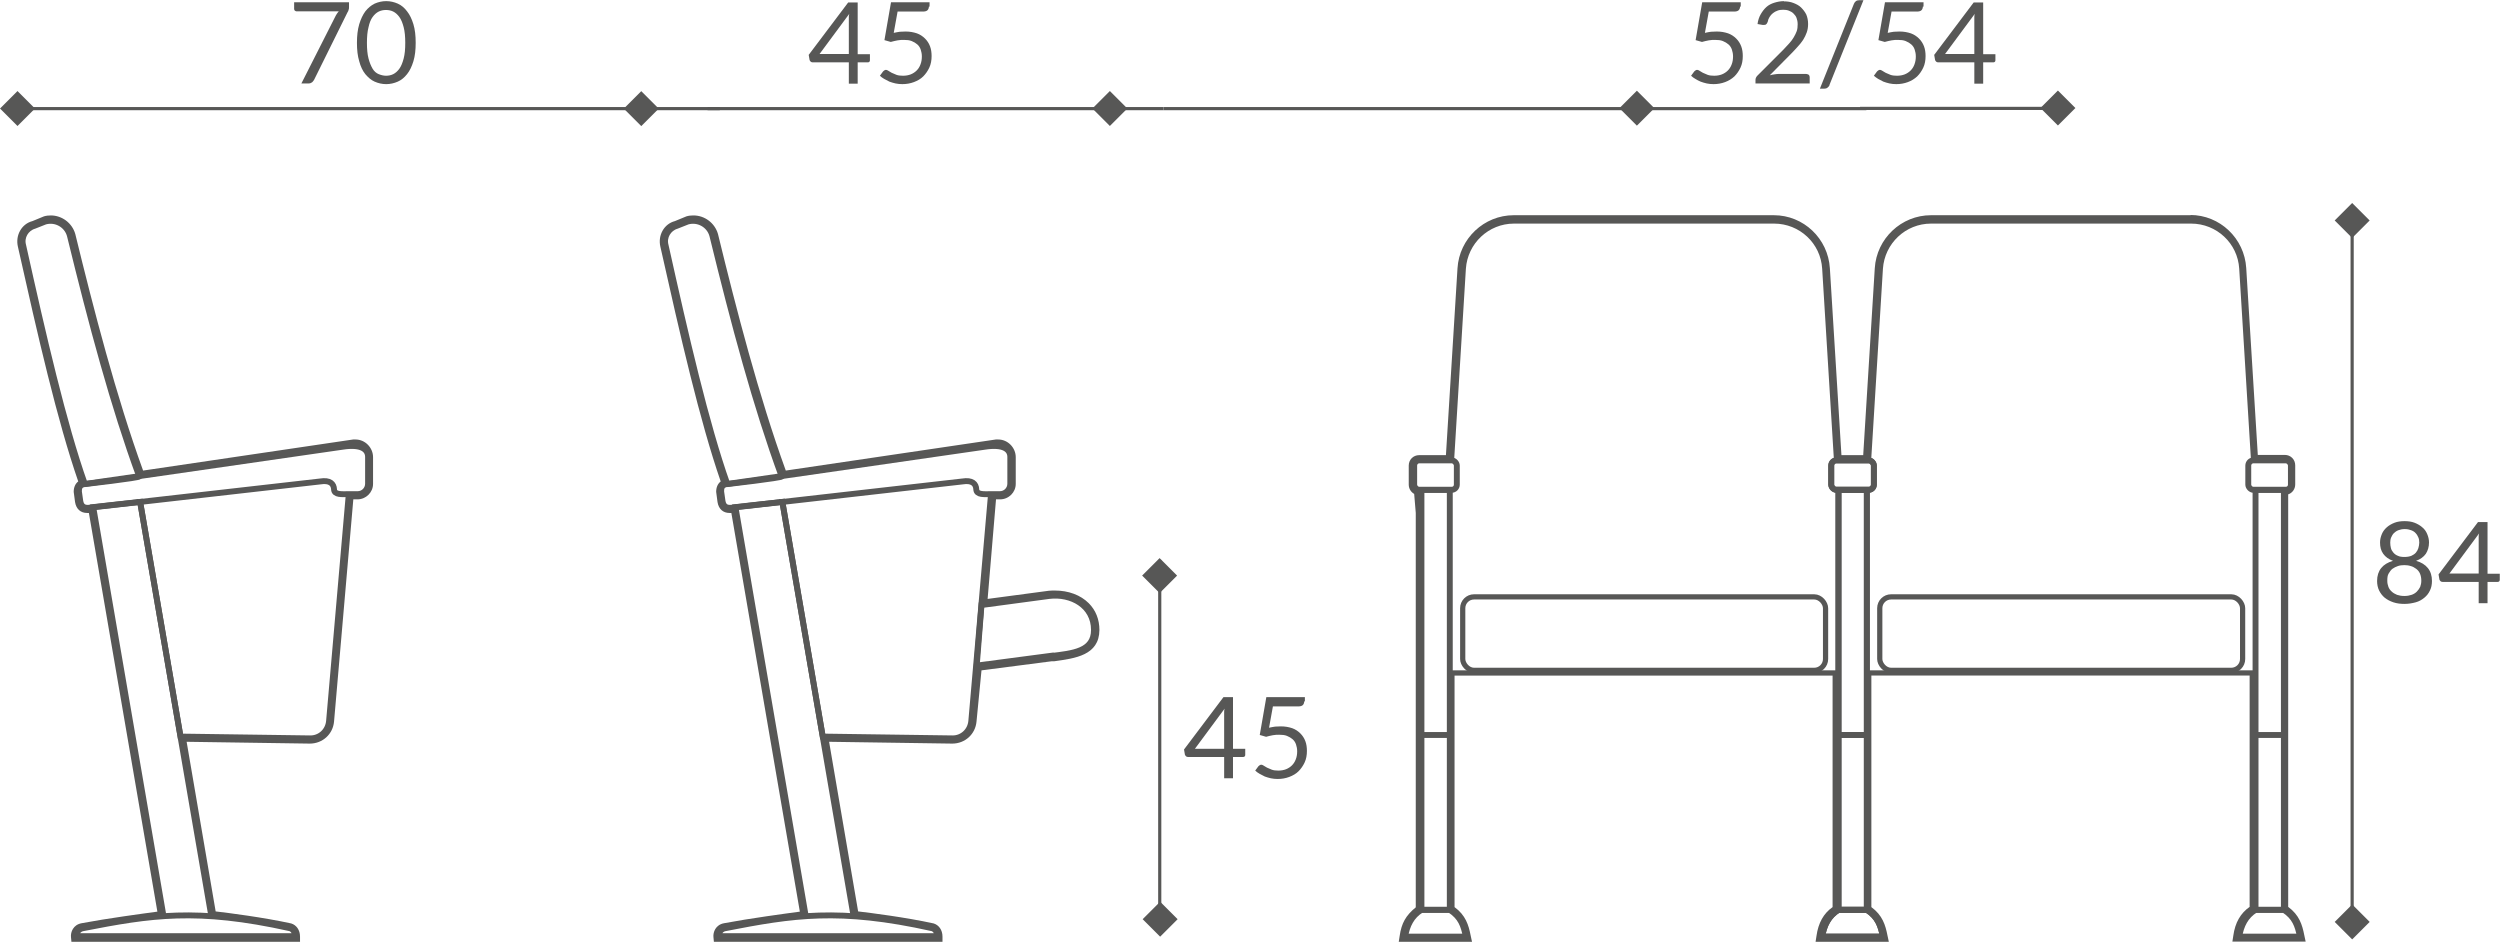<svg xmlns="http://www.w3.org/2000/svg" id="Livello_2" viewBox="0 0 110.24 41.53"><defs><style>.cls-1{fill:#575756;}.cls-2{stroke-width:.26px;}.cls-2,.cls-3,.cls-4{fill:none;stroke:#575756;}.cls-3{stroke-width:.14px;}.cls-4{stroke-width:.23px;}</style></defs><g id="Livello_2-2"><line class="cls-3" x1="31.74" y1="4.79" x2=".31" y2="4.79"></line><rect class="cls-1" x="27.73" y="4.24" width="1.09" height="1.09" transform="translate(4.9 21.4) rotate(-45)"></rect><rect class="cls-1" x=".23" y="4.24" width="1.09" height="1.09" transform="translate(-3.16 1.95) rotate(-45)"></rect><line class="cls-3" x1="51.31" y1="4.79" x2="31.2" y2="4.79"></line><rect class="cls-1" x="48.39" y="4.24" width="1.09" height="1.09" transform="translate(10.96 36.01) rotate(-45.01)"></rect><line class="cls-3" x1="90.88" y1="4.78" x2="82.02" y2="4.78"></line><rect class="cls-1" x="90.2" y="4.22" width="1.09" height="1.09" transform="translate(23.21 65.56) rotate(-45)"></rect><rect class="cls-1" x="71.63" y="4.23" width="1.09" height="1.09" transform="translate(17.76 52.42) rotate(-44.99)"></rect><path class="cls-3" d="M82.3,4.79h-30.99"></path><path class="cls-1" d="M37.82,2.39h.54v.26s0,.05-.02.07c-.02.02-.04.03-.07.03h-.45v.94h-.39v-.94h-1.59s-.06,0-.09-.03c-.02-.02-.04-.04-.05-.07l-.04-.23,1.74-2.31h.42v2.29ZM37.43.91s0-.09,0-.14,0-.1.02-.16l-1.31,1.77h1.29V.91Z"></path><path class="cls-1" d="M40.96.29c0,.06-.02.12-.06.16-.04.04-.11.06-.2.06h-1.12l-.17.94c.1-.02.18-.04.27-.05.08,0,.17-.01.25-.01.19,0,.35.03.5.08.14.05.26.13.36.23.1.1.17.21.22.34s.07.28.07.43c0,.19-.03.36-.1.51s-.16.28-.27.39-.25.19-.41.25c-.16.06-.33.09-.51.09-.1,0-.21-.01-.3-.03s-.19-.05-.27-.08c-.08-.04-.16-.08-.23-.12-.07-.04-.14-.09-.19-.14l.14-.19s.07-.07.12-.07c.03,0,.07.01.11.04s.09.05.15.09c.06.03.13.06.21.09.08.03.18.04.29.04.12,0,.24-.02.34-.06.1-.04.19-.1.26-.17.07-.07.13-.16.17-.27.04-.1.06-.22.06-.35,0-.11-.02-.21-.05-.3-.03-.09-.08-.17-.15-.23s-.15-.11-.25-.15c-.1-.04-.21-.05-.34-.05-.09,0-.18,0-.28.02s-.2.04-.3.07l-.28-.08.29-1.67h1.7v.19Z"></path><path class="cls-1" d="M15.39.1v.2c0,.06,0,.1-.02.14-.01.04-.02.07-.04.09l-1.48,2.99s-.05.08-.09.11c-.04.03-.09.05-.15.05h-.32l1.5-2.96s.04-.08.07-.12.05-.07.08-.1h-1.87s-.05-.01-.07-.03c-.02-.02-.03-.05-.03-.08V.1h2.43Z"></path><path class="cls-1" d="M18.33,1.89c0,.31-.03.58-.1.81-.07.23-.16.42-.28.57-.12.15-.25.26-.41.33-.16.07-.33.11-.51.11s-.35-.04-.51-.11c-.16-.07-.29-.19-.41-.33-.12-.15-.21-.34-.27-.57-.07-.23-.1-.5-.1-.81s.03-.58.1-.82c.07-.23.16-.42.27-.57.12-.15.25-.26.41-.34.16-.07.33-.11.51-.11s.35.04.51.11c.16.07.3.19.41.34.12.15.21.34.28.57.07.23.1.5.1.82ZM17.87,1.89c0-.27-.02-.5-.07-.69-.05-.19-.11-.34-.19-.45s-.17-.19-.27-.24c-.1-.05-.21-.07-.32-.07s-.22.02-.32.07c-.1.05-.19.13-.27.24s-.14.26-.18.45c-.05.19-.07.42-.07.69s.02.5.07.69.11.33.18.45.17.2.27.24.21.07.32.07.22-.02.32-.07c.1-.05.19-.13.27-.24s.14-.26.19-.45.07-.41.07-.69Z"></path><path class="cls-1" d="M76.73.29c0,.06-.02.12-.06.16s-.11.06-.2.06h-1.12l-.17.94c.09-.02.18-.04.27-.05.08,0,.17-.01.25-.01.19,0,.35.03.5.08.14.05.26.13.36.23.1.1.17.21.22.34.05.13.07.28.07.43,0,.19-.03.36-.1.51-.07.15-.16.28-.27.39-.12.11-.25.19-.41.25-.16.06-.33.09-.51.09-.1,0-.21-.01-.3-.03s-.19-.05-.27-.08-.16-.08-.23-.12c-.07-.04-.14-.09-.19-.14l.14-.19s.07-.07.12-.07c.03,0,.07.01.11.04.04.03.09.05.15.09.06.03.13.06.21.09.08.03.18.04.29.04.12,0,.24-.02.34-.06s.19-.1.26-.17c.07-.07.13-.16.17-.27.04-.1.06-.22.06-.35,0-.11-.02-.21-.05-.3-.03-.09-.08-.17-.15-.23-.07-.06-.15-.11-.25-.15-.1-.04-.21-.05-.34-.05-.09,0-.18,0-.28.02s-.2.04-.3.07l-.28-.08.29-1.67h1.7v.19Z"></path><path class="cls-1" d="M78.66.06c.15,0,.29.02.42.07s.25.11.34.2.17.19.23.31c.05.12.08.26.08.42,0,.13-.02.26-.06.37s-.09.22-.16.33-.15.2-.24.3c-.09.1-.18.2-.28.3l-.95.96c.07-.02.13-.03.2-.04s.13-.02.2-.02h1.2s.09.01.12.04.04.06.04.11v.27h-2.39v-.15s0-.06.02-.1.03-.06.06-.09l1.15-1.15c.09-.1.18-.19.26-.28.08-.09.15-.18.2-.27.05-.09.1-.18.13-.27.03-.09.04-.19.04-.3s-.02-.2-.05-.28c-.03-.08-.08-.14-.14-.2s-.13-.09-.2-.12c-.08-.03-.16-.04-.25-.04s-.18.01-.25.04c-.08.03-.14.06-.2.11-.06.05-.11.1-.15.17-.04.06-.07.14-.08.21-.02.06-.05.1-.08.12-.03.02-.08.02-.14.02l-.23-.04c.02-.16.07-.31.14-.43s.15-.23.25-.32.22-.15.35-.19c.13-.04.27-.07.43-.07Z"></path><path class="cls-1" d="M80.68,3.74c-.02.06-.06.1-.1.13s-.09.04-.14.04h-.19l1.5-3.74c.02-.05.05-.09.09-.12s.09-.04.14-.04h.19l-1.5,3.74Z"></path><path class="cls-1" d="M84.79.29c0,.06-.02.12-.06.16-.04.04-.11.06-.2.06h-1.12l-.17.94c.1-.02.18-.04.27-.05.08,0,.17-.01.25-.01.19,0,.35.03.5.08.14.05.26.13.36.23.1.1.17.21.22.34.05.13.07.28.07.43,0,.19-.03.36-.1.51-.07.15-.16.28-.27.39-.12.11-.25.19-.41.25-.16.06-.33.09-.51.09-.11,0-.21-.01-.3-.03s-.19-.05-.27-.08c-.08-.04-.16-.08-.23-.12s-.13-.09-.19-.14l.14-.19s.07-.07.12-.07c.03,0,.07.01.11.04.04.03.09.05.15.09.06.03.13.06.21.09.08.03.18.04.29.04.12,0,.24-.02.34-.06.1-.04.19-.1.26-.17.07-.07.13-.16.17-.27s.06-.22.06-.35c0-.11-.02-.21-.05-.3s-.08-.17-.15-.23c-.07-.06-.15-.11-.25-.15s-.21-.05-.34-.05c-.09,0-.18,0-.28.02s-.2.04-.3.07l-.28-.08.29-1.67h1.7v.19Z"></path><path class="cls-1" d="M87.45,2.39h.54v.26s0,.05-.02.07c-.02.02-.04.03-.07.03h-.45v.94h-.39v-.94h-1.59s-.06,0-.09-.03c-.02-.02-.04-.04-.05-.07l-.04-.23,1.74-2.31h.42v2.29ZM87.06.91s0-.09,0-.14c0-.05,0-.1.02-.16l-1.31,1.77h1.29V.91Z"></path><path class="cls-2" d="M46.33,28.92l-3.26.43.21-2.67,2.98-.4c.98-.12,1.98.42,1.98,1.5h0c0,.95-.93,1.03-1.91,1.15Z"></path><polyline class="cls-2" points="35.53 40.4 32.43 22.36 34.5 22.13 37.64 40.4"></polyline><path class="cls-2" d="M41.33,41.25c0-.15-.1-.29-.23-.32-4.1-.91-6.14-.58-9.12,0-.31.06-.28.35-.28.35h9.64v-.03Z"></path><path class="cls-2" d="M43.7,21.79l-.87,10.01c-.04.44-.4.77-.84.76l-5.71-.08-1.8-10.45v-.02"></path><path class="cls-2" d="M44.55,20.15v1.18c0,.25-.2.46-.46.46h-.39c-.3,0-.64.04-.65-.21s-.18-.42-.61-.35l-10.19,1.16c-.21.02-.35-.05-.39-.29l-.06-.42c0-.13,0-.3.27-.34l11.35-1.64c.84-.13,1.13.12,1.13.45Z"></path><path class="cls-2" d="M32.07,21.34c-.94-2.65-1.83-6.52-2.72-10.52-.1-.37.12-.75.49-.86l.48-.19c.47-.13.96.14,1.09.61.96,3.93,1.93,7.55,3.06,10.63.02.06-2.42.34-2.42.34Z"></path><rect class="cls-2" x="62.68" y="21.6" width="1.25" height="18.52"></rect><line class="cls-2" x1="63.93" y1="32.41" x2="62.68" y2="32.41"></line><path class="cls-2" d="M63.93,40.12h-1.25c-.44.27-.64.69-.72,1.18h2.68c-.1-.49-.22-.86-.71-1.18Z"></path><rect class="cls-2" x="62.36" y="20.3" width="1.88" height="1.3" rx=".23" ry=".23"></rect><rect class="cls-2" x="81.07" y="21.6" width="1.25" height="18.52"></rect><line class="cls-2" x1="82.32" y1="32.41" x2="81.07" y2="32.41"></line><rect class="cls-2" x="80.75" y="20.3" width="1.88" height="1.3" rx=".23" ry=".23"></rect><path class="cls-2" d="M82.32,40.12h-1.25c-.44.27-.64.69-.72,1.18h2.68c-.1-.49-.22-.86-.71-1.18Z"></path><path class="cls-2" d="M81,20.3l-.52-8.46c-.07-1.19-1.06-2.11-2.25-2.11h-11.47c-1.19,0-2.17.93-2.25,2.11l-.52,8.46"></path><rect class="cls-4" x="64.5" y="26.32" width="16" height="3.24" rx=".5" ry=".5"></rect><rect class="cls-2" x="81.07" y="21.6" width="1.25" height="18.52"></rect><line class="cls-2" x1="82.32" y1="32.41" x2="81.07" y2="32.41"></line><path class="cls-2" d="M82.32,40.12h-1.25c-.44.27-.64.69-.72,1.18h2.68c-.1-.49-.22-.86-.71-1.18Z"></path><rect class="cls-2" x="80.75" y="20.3" width="1.88" height="1.3" rx=".23" ry=".23"></rect><rect class="cls-2" x="99.46" y="21.6" width="1.25" height="18.52"></rect><line class="cls-2" x1="100.71" y1="32.41" x2="99.46" y2="32.41"></line><rect class="cls-2" x="99.14" y="20.3" width="1.88" height="1.3" rx=".23" ry=".23"></rect><path class="cls-2" d="M100.71,40.12h-1.25c-.44.27-.64.69-.72,1.18h2.68c-.1-.49-.22-.86-.71-1.18Z"></path><path class="cls-2" d="M99.39,20.3l-.52-8.46c-.07-1.19-1.06-2.11-2.25-2.11h-11.47c-1.19,0-2.17.93-2.25,2.11l-.52,8.46"></path><rect class="cls-4" x="82.89" y="26.32" width="16" height="3.24" rx=".5" ry=".5"></rect><line class="cls-3" x1="103.72" y1="10.05" x2="103.72" y2="41.09"></line><rect class="cls-1" x="103.18" y="9.18" width="1.09" height="1.09" transform="translate(23.5 76.19) rotate(-45)"></rect><rect class="cls-1" x="103.18" y="40.11" width="1.09" height="1.09" transform="translate(1.63 85.25) rotate(-45)"></rect><path class="cls-1" d="M106.03,26.63c-.18,0-.34-.02-.49-.07s-.28-.12-.38-.2c-.11-.09-.19-.2-.25-.32-.06-.12-.09-.27-.09-.42,0-.23.06-.42.18-.57.12-.15.29-.25.52-.32-.19-.07-.33-.17-.43-.31-.1-.14-.14-.3-.14-.5,0-.13.03-.25.08-.37.05-.12.12-.21.22-.3.09-.08.21-.15.34-.2.13-.05.28-.07.44-.07s.31.02.44.07c.13.05.25.12.34.2.1.08.17.18.22.3s.08.24.08.37c0,.19-.05.36-.14.5-.1.14-.24.24-.43.31.22.06.4.17.52.32s.18.34.18.57c0,.16-.03.3-.09.42-.06.13-.14.23-.25.32-.11.09-.23.16-.38.2s-.31.07-.49.07ZM106.03,26.28c.12,0,.22-.02.31-.05.09-.03.17-.08.23-.14.06-.06.11-.13.15-.21.03-.08.05-.17.05-.27,0-.12-.02-.23-.06-.32s-.1-.16-.17-.21-.15-.1-.24-.12c-.09-.03-.18-.04-.28-.04s-.19.01-.28.04c-.09.03-.17.07-.24.12s-.12.13-.17.21-.06.19-.06.32c0,.1.02.19.05.27.03.08.08.15.15.21.06.06.14.1.23.14.09.03.2.05.31.05ZM106.03,24.56c.12,0,.22-.02.3-.05.08-.04.15-.08.2-.14.05-.06.09-.13.11-.2.02-.08.04-.16.04-.24s-.01-.16-.04-.23c-.03-.07-.07-.14-.12-.19-.05-.06-.12-.1-.2-.13-.08-.03-.17-.05-.28-.05s-.2.02-.28.05c-.08.03-.15.08-.2.13-.05.05-.09.12-.12.19s-.04.15-.04.23.01.16.03.24c.02.08.06.14.11.2.05.06.12.11.2.14.08.04.18.05.3.05Z"></path><path class="cls-1" d="M109.69,25.3h.54v.26s0,.05-.02.07c-.02.02-.04.03-.07.03h-.45v.94h-.39v-.94h-1.59s-.06,0-.09-.03c-.02-.02-.04-.04-.05-.07l-.04-.23,1.74-2.31h.42v2.29ZM109.3,23.82s0-.09,0-.14c0-.05,0-.1.02-.16l-1.31,1.77h1.29v-1.48Z"></path><line class="cls-3" x1="51.14" y1="40.73" x2="51.14" y2="24.69"></line><rect class="cls-1" x="50.61" y="39.99" width="1.09" height="1.09" transform="translate(-13.68 48.02) rotate(-44.98)"></rect><rect class="cls-1" x="50.59" y="24.84" width="1.09" height="1.09" transform="translate(-2.98 43.57) rotate(-44.98)"></rect><path class="cls-1" d="M54.37,33.02h.54v.26s0,.05-.02.07c-.02.02-.04.03-.07.03h-.45v.94h-.39v-.94h-1.59s-.06,0-.09-.03c-.02-.02-.04-.04-.05-.07l-.04-.23,1.74-2.31h.42v2.29ZM53.98,31.55s0-.09,0-.14,0-.1.02-.16l-1.31,1.77h1.29v-1.48Z"></path><path class="cls-1" d="M57.51,30.93c0,.06-.02.12-.06.16-.04.04-.11.06-.2.06h-1.12l-.17.94c.1-.02.18-.04.27-.05.08,0,.17-.01.25-.01.19,0,.35.03.5.08.14.05.26.13.36.23.1.1.17.21.22.34s.07.28.07.43c0,.19-.03.36-.1.51s-.16.28-.27.39-.25.19-.41.25c-.16.06-.33.09-.51.09-.1,0-.21-.01-.3-.03s-.19-.05-.27-.08c-.08-.04-.16-.08-.23-.12-.07-.04-.14-.09-.19-.14l.14-.19s.07-.07.12-.07c.03,0,.07.01.11.04s.09.05.15.09c.06.03.13.06.21.09.08.03.18.04.29.04.12,0,.24-.02.34-.06.1-.04.19-.1.26-.17.07-.07.13-.16.17-.27.04-.1.06-.22.06-.35,0-.11-.02-.21-.05-.3-.03-.09-.08-.17-.15-.23s-.15-.11-.25-.15c-.1-.04-.21-.05-.34-.05-.09,0-.18,0-.28.02s-.2.04-.3.07l-.28-.08.29-1.67h1.7v.19Z"></path><path class="cls-1" d="M30.57,9.73c.38,0,.74.25.86.64.96,3.93,1.93,7.55,3.06,10.63l9.45-1.39s.05,0,.08,0c.29,0,.54.24.54.55v1.18c0,.25-.21.45-.46.45h-.39l-.42,4.89,2.98-.4c.08,0,.16-.01.24-.01,1.06,0,1.75.64,1.74,1.51,0,.96-.94,1.03-1.91,1.15l-3.27.43-.23,2.44c-.04.43-.39.76-.82.76,0,0-.01,0-.02,0l-5.71-.08,1.36,7.92s1.99.22,3.46.54c.13.04.23.17.23.32v.04h-9.64s-.03-.3.28-.36c1.39-.27,3.56-.54,3.56-.54l-3.1-18.03-.18.02s-.06,0-.09,0c-.16,0-.27-.08-.3-.29l-.06-.42c0-.18.07-.3.26-.34-.94-2.65-1.83-6.52-2.72-10.52-.09-.38.13-.76.5-.86l.49-.2c.08-.02.16-.03.23-.03M30.57,9.5c-.1,0-.2.01-.3.04l-.51.21c-.47.12-.76.62-.64,1.13.88,3.94,1.74,7.69,2.66,10.35-.13.1-.2.26-.2.46l.06.45c.05.31.25.48.53.48.02,0,.05,0,.08,0l3.02,17.58c-.6.08-2.23.3-3.34.51-.38.07-.49.4-.47.61l.02.21h10.08v-.23c0-.29-.16-.51-.39-.58-1.23-.27-2.81-.47-3.33-.53l-1.28-7.48,5.43.08h0c.57,0,1.02-.42,1.07-.97l.22-2.26,3.09-.4h.11c.93-.13,1.99-.26,2-1.38,0-.46-.16-.87-.47-1.18-.36-.36-.89-.56-1.5-.56-.08,0-.17,0-.26.01l-2.7.36.37-4.39h.18c.38,0,.69-.31.69-.68v-1.18c0-.42-.35-.78-.77-.78-.04,0-.08,0-.11,0l-9.26,1.37c-1.19-3.28-2.18-7.11-2.99-10.43-.14-.49-.59-.82-1.08-.82h0Z"></path><polyline class="cls-2" points="7.21 40.4 4.11 22.36 6.18 22.13 9.32 40.4"></polyline><path class="cls-2" d="M13.01,41.25c0-.15-.1-.29-.23-.32-4.1-.91-6.14-.58-9.12,0-.31.06-.28.35-.28.35h9.64v-.03Z"></path><path class="cls-2" d="M15.38,21.79l-.87,10.01c-.04.44-.4.77-.84.76l-5.71-.08-1.8-10.45v-.02"></path><path class="cls-2" d="M16.23,20.15v1.18c0,.25-.2.46-.46.46h-.39c-.3,0-.64.04-.65-.21s-.18-.42-.61-.35l-10.19,1.16c-.21.02-.35-.05-.39-.29l-.06-.42c0-.13,0-.3.27-.34l11.35-1.64c.84-.13,1.13.12,1.13.45Z"></path><path class="cls-2" d="M3.74,21.34c-.94-2.65-1.83-6.52-2.72-10.52-.1-.37.12-.75.49-.86l.48-.19c.47-.13.96.14,1.09.61.96,3.93,1.93,7.55,3.06,10.63.02.06-2.42.34-2.42.34Z"></path><path class="cls-1" d="M2.24,9.73c.38,0,.74.25.86.64.96,3.93,1.93,7.55,3.06,10.63l9.45-1.39s.05,0,.08,0c.29,0,.54.24.54.55v1.18c0,.25-.21.45-.46.45h-.39l-.87,10.01c-.04.43-.39.76-.82.76,0,0-.01,0-.02,0l-5.71-.08,1.36,7.92s1.99.22,3.46.54c.13.04.23.17.23.32v.04H3.37s-.03-.3.28-.36c1.39-.27,3.56-.54,3.56-.54l-3.1-18.03-.18.02s-.06,0-.09,0c-.16,0-.27-.08-.3-.29l-.06-.42c0-.18.07-.3.26-.34-.94-2.65-1.83-6.52-2.72-10.52-.09-.38.13-.76.5-.86l.49-.2c.08-.02.16-.03.23-.03M2.24,9.5c-.1,0-.2.01-.3.04l-.51.21c-.47.12-.76.62-.64,1.13.88,3.94,1.74,7.69,2.66,10.35-.13.1-.2.26-.2.46l.06.45c.05.31.25.48.53.48.02,0,.05,0,.08,0l3.02,17.58c-.6.08-2.23.3-3.34.51-.38.07-.49.4-.47.61l.02.21h10.08v-.23c0-.29-.16-.51-.39-.58-1.23-.27-2.81-.47-3.33-.53l-1.28-7.48,5.43.08h0c.57,0,1.02-.42,1.07-.97l.85-9.8h.18c.38,0,.69-.31.69-.68v-1.18c0-.42-.35-.78-.77-.78-.04,0-.08,0-.11,0l-9.26,1.37c-1.19-3.28-2.18-7.11-2.99-10.43-.14-.49-.59-.82-1.08-.82h0Z"></path><path class="cls-1" d="M96.62,9.72c1.19,0,2.17.93,2.24,2.12l.52,8.46h1.41c.13,0,.23.1.23.23v.84c0,.13-.1.23-.23.23h-.08v18.52c.49.32.61.7.71,1.18h-2.68c.07-.5.27-.92.72-1.18v-10.56h-17.14v10.56c.49.32.61.7.71,1.18h-2.68c.07-.5.27-.91.71-1.18v-10.56h-17.13v10.56c.49.32.61.7.71,1.18h-2.68c.07-.5.23-.81.71-1.18v-17.52l-.08-1c-.13,0-.23-.1-.23-.23v-.84c0-.13.1-.23.23-.23h1.4l.52-8.46c.07-1.19,1.06-2.12,2.25-2.12h11.47c1.19,0,2.17.93,2.24,2.12l.52,8.46h1.39l.52-8.46c.07-1.19,1.06-2.12,2.25-2.12h11.47M96.62,9.49h-11.47c-1.31,0-2.4,1.03-2.48,2.34l-.51,8.24h-.96l-.51-8.24c-.08-1.31-1.16-2.34-2.47-2.34h-11.47c-1.31,0-2.4,1.03-2.48,2.34l-.51,8.24h-1.18c-.26,0-.46.2-.46.46v.84c0,.18.1.33.24.41l.07.84v17.39c-.44.36-.63.7-.71,1.26l-.04.26h3.23l-.06-.28c-.09-.46-.22-.89-.71-1.25v-10.21h16.67v10.21c-.4.28-.63.7-.71,1.27l-.04.26h3.23l-.06-.28c-.09-.46-.22-.89-.71-1.25v-10.21h16.68v10.2c-.4.28-.64.69-.72,1.27l-.04.26h3.23l-.06-.28c-.09-.46-.22-.89-.71-1.25v-18.19c.18-.06.31-.23.31-.44v-.84c0-.26-.2-.46-.46-.46h-1.19l-.51-8.24c-.08-1.31-1.16-2.34-2.47-2.34h0Z"></path></g></svg>